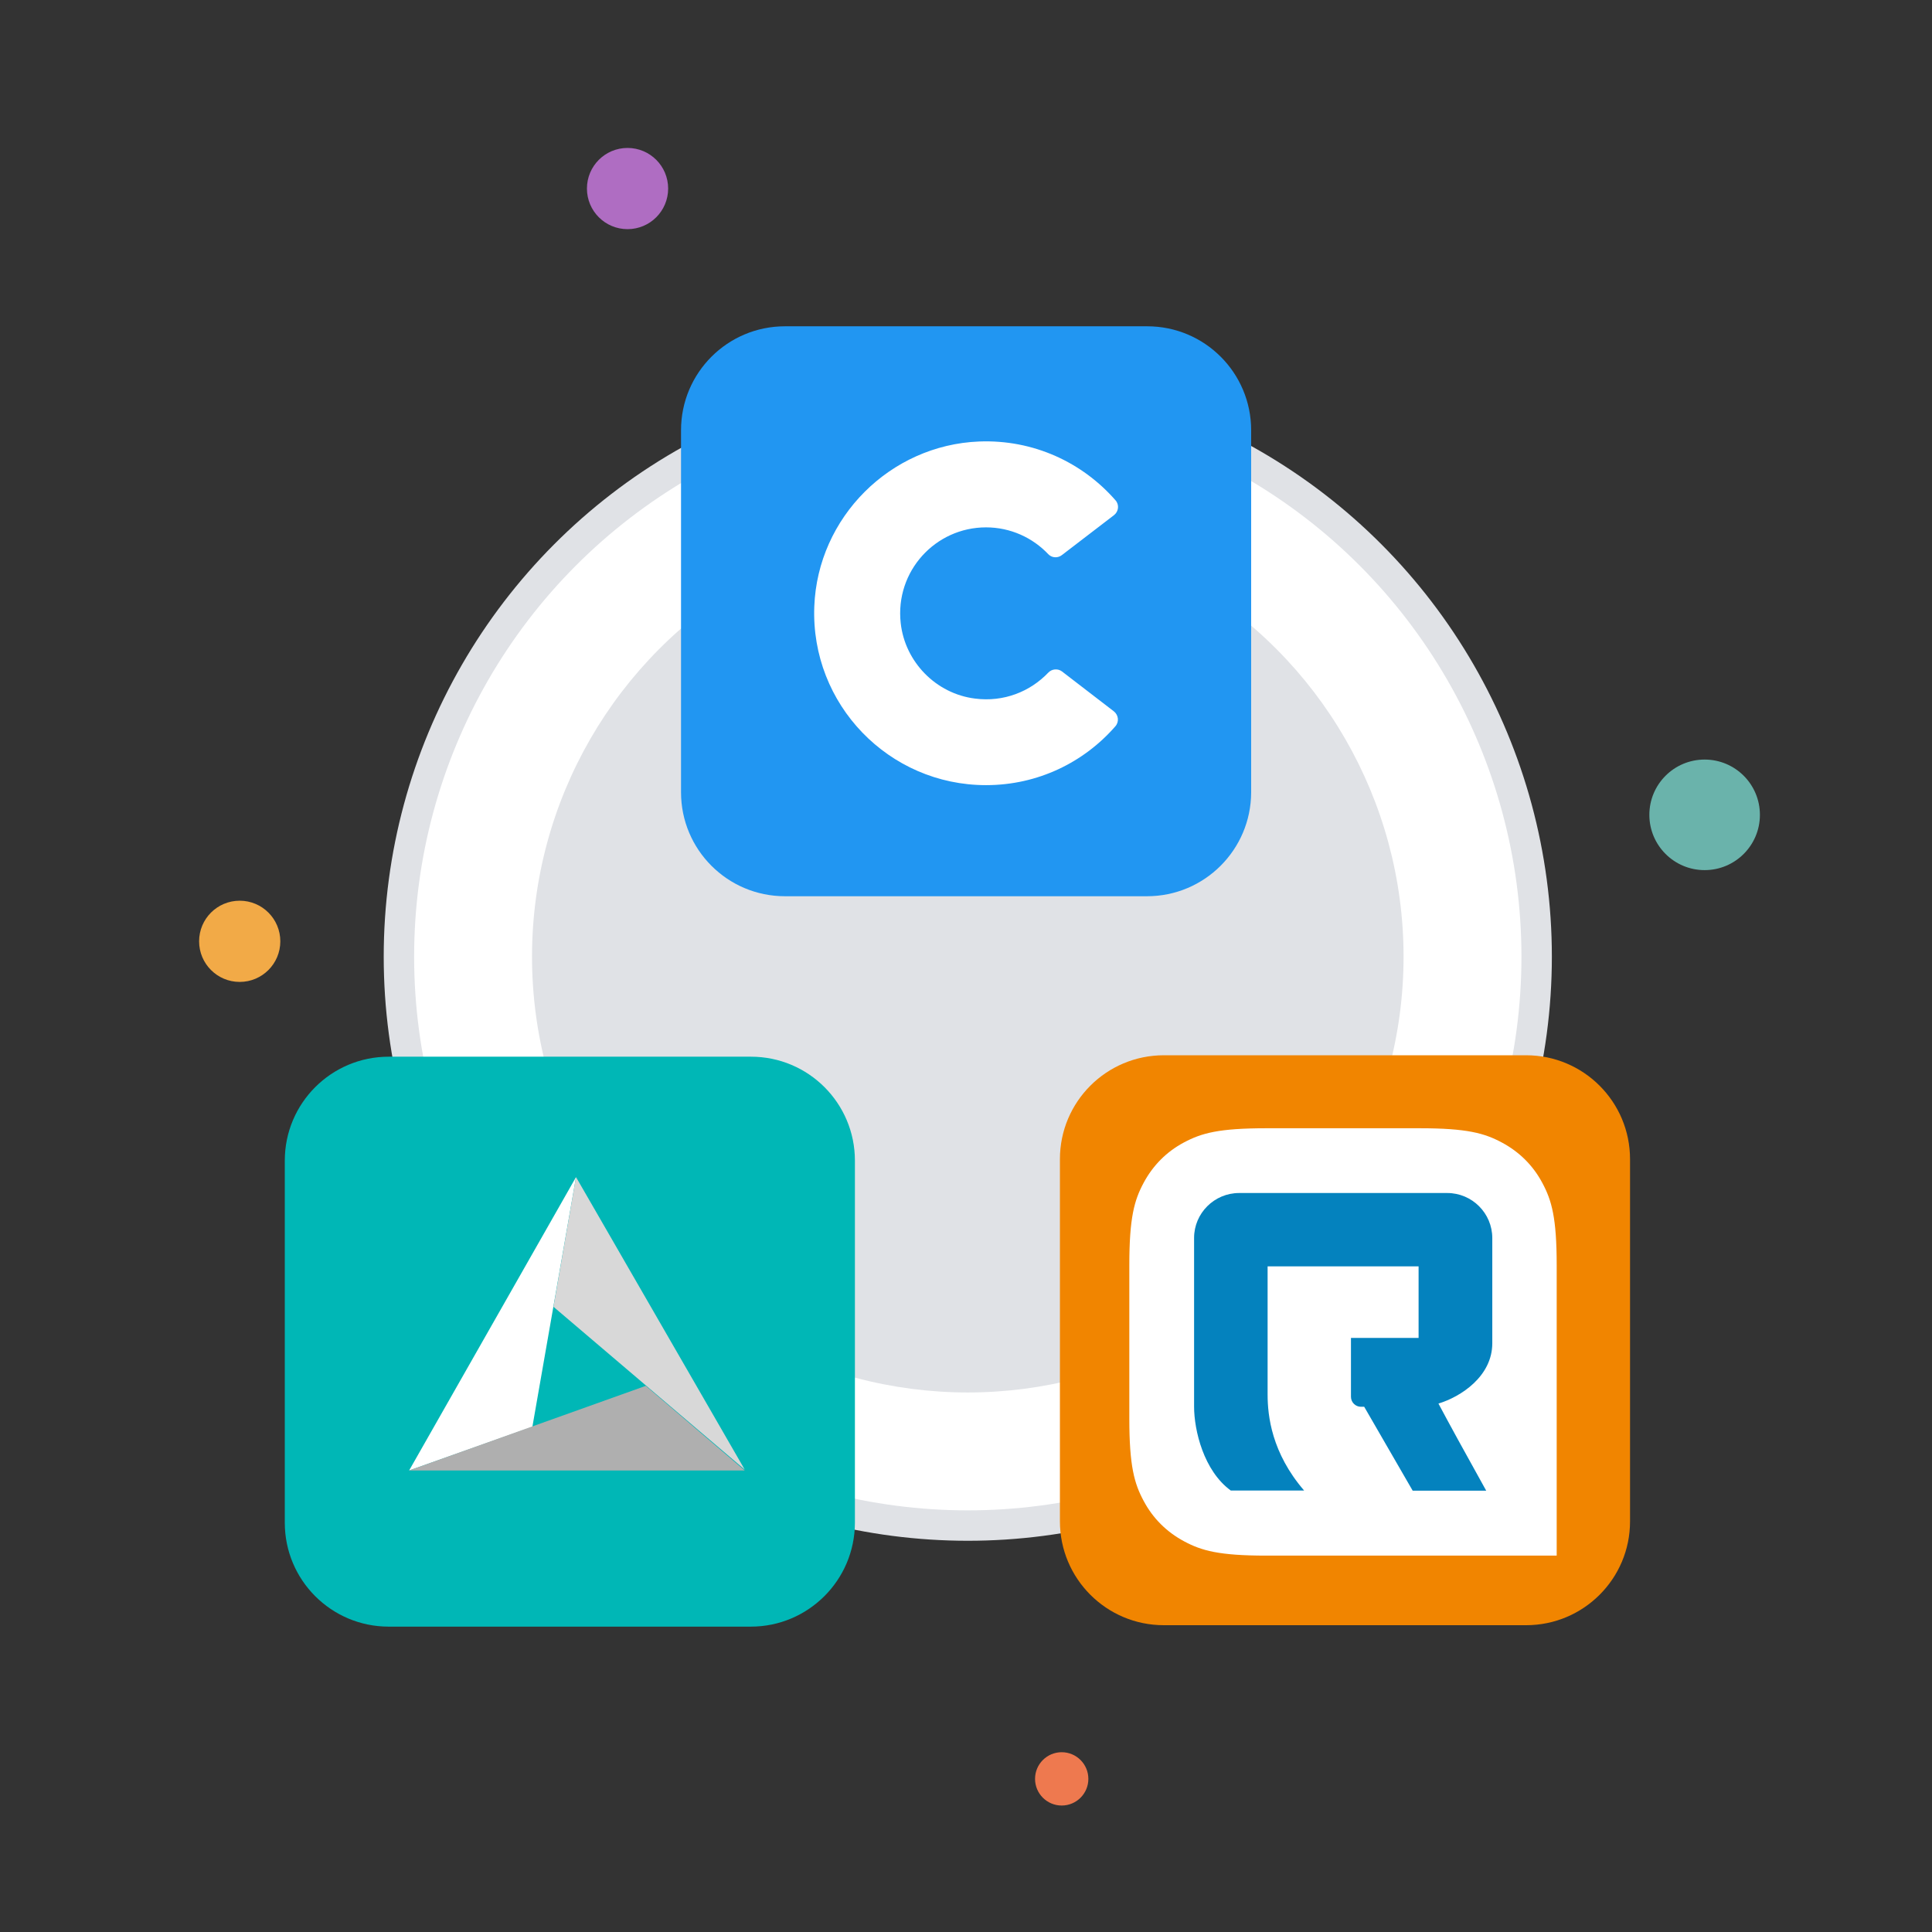 <?xml version="1.0" encoding="utf-8"?>
<!-- Generator: Adobe Illustrator 26.2.1, SVG Export Plug-In . SVG Version: 6.00 Build 0)  -->
<svg version="1.1" id="Layer_1" xmlns="http://www.w3.org/2000/svg" xmlns:xlink="http://www.w3.org/1999/xlink" x="0px" y="0px"
	 viewBox="0 0 1080 1080" style="enable-background:new 0 0 1080 1080;" xml:space="preserve">
<rect x="0" y="0" width="1080" height="1080" fill="#333333" stroke="none"/>
<style type="text/css">
	.st0{fill:#E0E2E6;}
	.st1{fill:#FFFFFF;}
	.st2{fill:#F2AA47;}
	.st3{fill:#EE794F;}
	.st4{fill:#AF6DC2;}
	.st5{fill:#6AB3AB;}
	.st6{fill:#F18500;}
	.st7{fill:#2196F2;}
	.st8{fill-rule:evenodd;clip-rule:evenodd;fill:#FFFFFF;}
	.st9{fill:#00B7B6;}
	.st10{fill:#D8D8D8;}
	.st11{fill:#AFAFAF;}
	.st12{fill:#0482BE;}
</style>
<circle class="st0" cx="541" cy="534.8" r="326.5"/>
<circle class="st1" cx="541" cy="534.8" r="309.5"/>
<circle class="st0" cx="541" cy="534.8" r="243.6"/>
<circle class="st2" cx="134" cy="526.2" r="22.7"/>
<circle class="st3" cx="593.5" cy="994.4" r="14.9"/>
<ellipse class="st4" cx="350.8" cy="105.4" rx="22.7" ry="22.7"/>
<circle class="st5" cx="952.9" cy="455.5" r="30.9"/>
<path class="st6" d="M853.1,908.5H650.6c-32.1,0-58.1-26-58.1-58.1V648c0-32.1,26-58.1,58.1-58.1h202.5c32.1,0,58.1,26,58.1,58.1
	v202.5C911.2,882.5,885.2,908.5,853.1,908.5z"/>
<path class="st7" d="M641.2,501H438.8c-32.1,0-58.1-26-58.1-58.1V240.5c0-32.1,26-58.1,58.1-58.1h202.5c32.1,0,58.1,26,58.1,58.1
	V443C699.3,475,673.3,501,641.2,501z"/>
<g>
	<g>
		<path class="st8" d="M586,376c-10.1,10.6-24.9,16.6-41,14.5c-21.7-2.7-39.1-20.4-41.5-42.2c-3.2-29,19.4-53.5,47.7-53.5
			c13.7,0,26.1,5.8,34.8,15c2,2.1,5.3,2.3,7.6,0.5l29.1-22.3c2.6-2,3.1-5.8,0.9-8.3c-18.4-21.1-45.8-34.1-76.3-32.9
			c-49.7,2-90.2,42.4-92.1,92.2c-2.1,54.8,41.7,99.9,96,99.9c28.9,0,54.7-12.7,72.3-32.9c2.2-2.5,1.8-6.3-0.9-8.4l-29-22.3
			C591.3,373.6,588,373.9,586,376z"/>
	</g>
</g>
<g>
	<path class="st9" d="M419.7,909.3H217.3c-32.1,0-58.1-26-58.1-58.1V648.8c0-32.1,26-58.1,58.1-58.1h202.5c32.1,0,58.1,26,58.1,58.1
		v202.5C477.8,883.3,451.8,909.3,419.7,909.3z"/>
</g>
<polygon class="st1" points="322,658 228.7,822 297.6,797.6 "/>
<polygon class="st10" points="416.3,821.5 322,658 309.4,730.5 "/>
<polygon class="st11" points="228.7,822 416.3,822 361,774.7 "/>
<path id="Rectangle-3_00000090996414500635432170000006208843602491998391_" class="st1" d="M707.9,630.7h85.7c26.6,0,36.3,2.8,46,8
	s17.4,12.8,22.6,22.6c5.2,9.7,8,19.4,8,46v162.3H707.9c-26.6,0-36.3-2.8-46-8s-17.4-12.8-22.6-22.6c-5.2-9.7-8-19.4-8-46v-85.8
	c0-26.6,2.8-36.3,8-46s12.8-17.4,22.6-22.6C671.7,633.4,681.3,630.7,707.9,630.7z"/>
<path id="Path_00000129906201455544590360000010729493630029877689_" class="st12" d="M692.7,666.9H809c13.9,0,25.2,11.3,25.2,25.2
	v58.8c0,18.4-17.5,29.9-30.1,33.7c5.7,10.7,14.6,27,26.7,48.7h-41.1l-27.1-46.9h-1.8c-3.1,0-5.6-2.5-5.6-5.6v-32.9H793v-40h-84.4
	v71.7c0,11.9,2.3,32.6,20.4,53.6H688c-15.1-11-20.5-33.6-20.5-46.9v-94.3C667.5,678.2,678.8,666.9,692.7,666.9z"/>
</svg>
